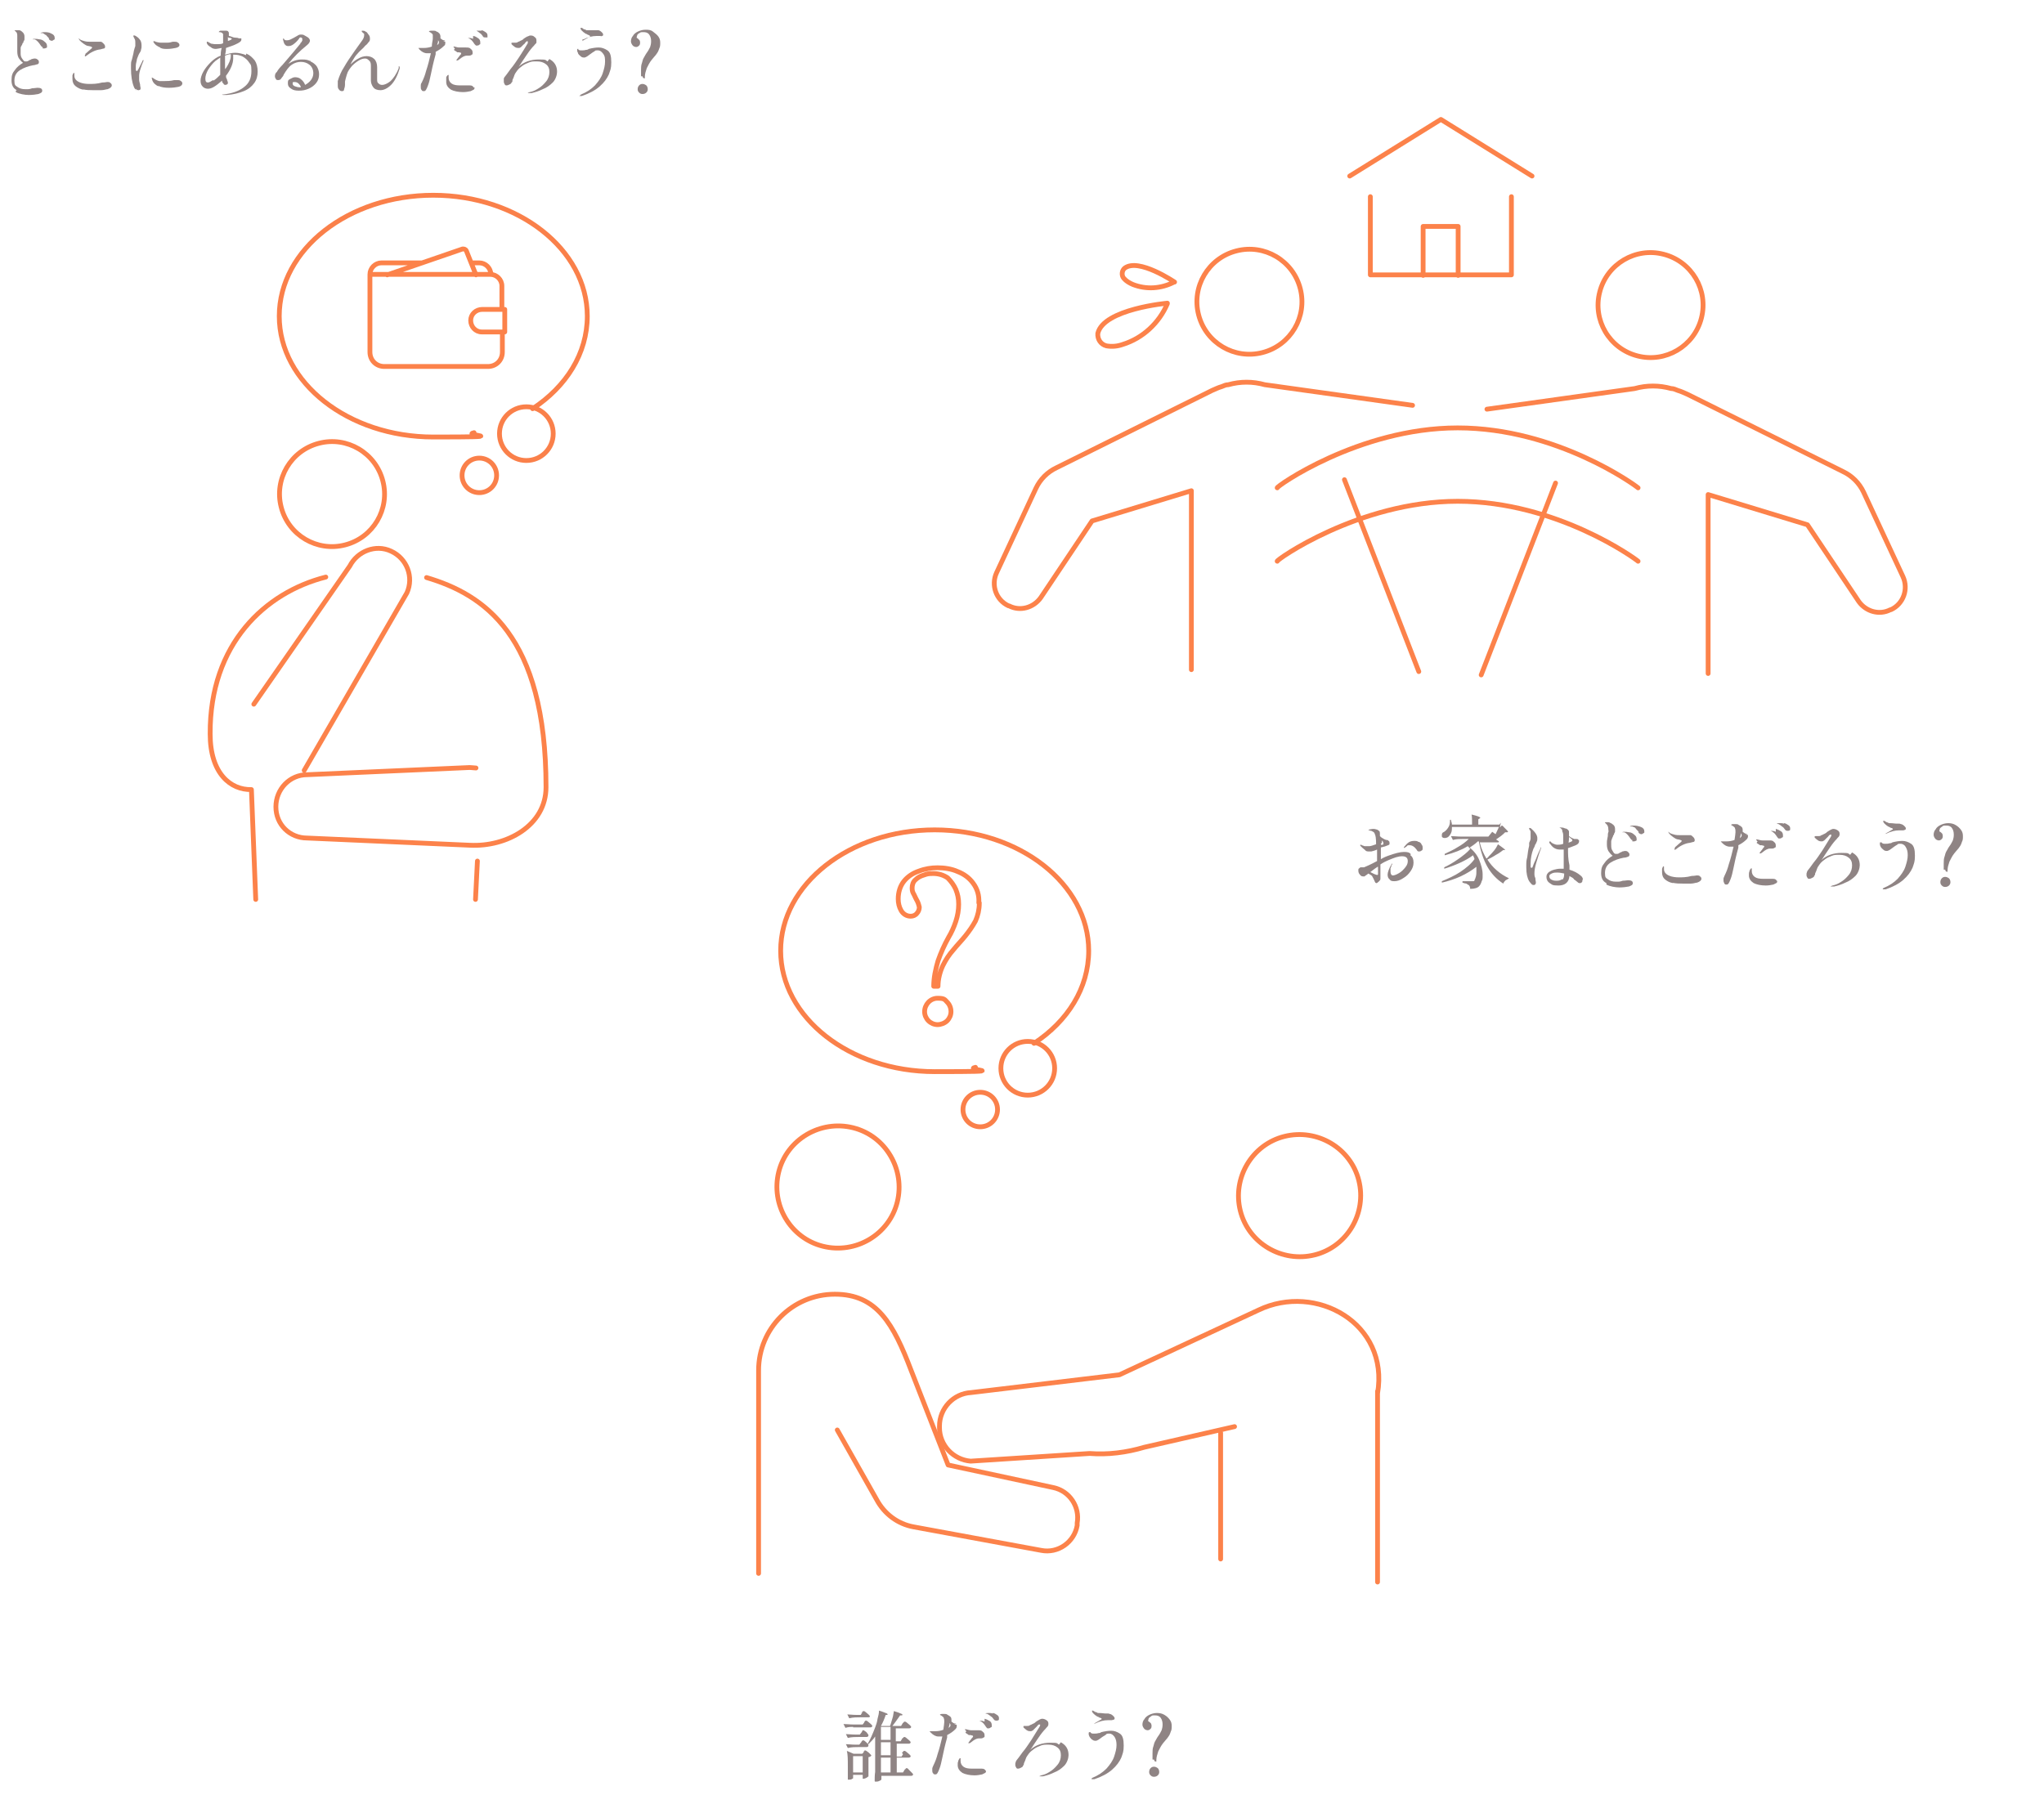 <?xml version="1.0" encoding="UTF-8"?>
<svg xmlns="http://www.w3.org/2000/svg" xmlns:xlink="http://www.w3.org/1999/xlink" version="1.1" viewBox="0 0 426 376">
  <defs>
    <style>
      .cls-1, .cls-2, .cls-3, .cls-4 {
        fill: none;
      }

      .cls-5 {
        opacity: .6;
      }

      .cls-5, .cls-6 {
        isolation: isolate;
      }

      .cls-2 {
        stroke-miterlimit: 10;
      }

      .cls-2, .cls-3 {
        stroke: #fa804a;
      }

      .cls-3, .cls-4 {
        stroke-linecap: round;
        stroke-linejoin: round;
      }

      .cls-7 {
        fill: #453232;
      }

      .cls-4 {
        stroke: #fc824a;
      }

      .cls-8 {
        clip-path: url(#clippath);
      }
    </style>
    <clipPath id="clippath">
      <rect class="cls-1" x="42.9" y="24" width="355.1" height="306.7"/>
    </clipPath>
  </defs>
  <!-- Generator: Adobe Illustrator 28.6.0, SVG Export Plug-In . SVG Version: 1.2.0 Build 709)  -->
  <g>
    <g id="_レイヤー_1">
      <g id="_グループ_4031">
        <g id="_グループ_3702">
          <g class="cls-8">
            <g id="_グループ_3702-2">
              <path id="_パス_2756" class="cls-4" d="M99.2,160.1c-.4,0-.9-.1-1.3-.1l-33.9,1.5c-3.6,0-6.5,3-6.5,6.7s2.9,6.5,6.5,6.5l33.9,1.5c7.7.4,15.9-4.1,15.9-12.1,0-31.8-13.1-40.2-24.9-43.7"/>
              <path id="_パス_2757" class="cls-4" d="M63.4,160.6l21.4-37c1.5-3.3,0-7.2-3.3-8.7-3.2-1.5-7,0-8.6,3.1l-20,28.8"/>
              <line id="_線_493" class="cls-4" x1="99.1" y1="187.5" x2="99.5" y2="179.5"/>
              <path id="_パス_2758" class="cls-4" d="M67.9,120.3c-12.6,3.2-24.2,13.9-24.1,32.7,0,8.3,4.3,11.7,8.6,11.6l.9,22.9"/>
              <path id="_パス_2759" class="cls-4" d="M71.9,113.6c5.9-1.5,9.4-7.5,7.9-13.3-1.5-5.9-7.5-9.4-13.3-7.9-5.9,1.5-9.4,7.5-7.9,13.3h0c1.5,5.9,7.5,9.4,13.3,7.9h0Z"/>
              <path id="_パス_2760" class="cls-4" d="M263.1,73.5c5.9-1.5,9.4-7.5,7.9-13.3-1.5-5.9-7.5-9.4-13.3-7.9-5.9,1.5-9.4,7.5-7.9,13.3h0c1.5,5.9,7.5,9.4,13.3,7.9h0Z"/>
              <path id="_パス_2761" class="cls-4" d="M294.4,84.5l-30.8-4.3c-2.5-.7-5.1-.7-7.6,0-.5,0-.9.2-1.4.4-.7.2-1.3.5-2,.8l-32.4,16.1c-1.9.9-3.4,2.4-4.3,4.3l-8.2,17.6c-1.2,2.6-.1,5.7,2.5,6.9h.1c2.3,1.2,5.1.4,6.6-1.7l10.7-16,20.7-6.3v37.3"/>
              <line id="_線_494" class="cls-4" x1="295.7" y1="140" x2="280.2" y2="100"/>
              <path id="_パス_2762" class="cls-4" d="M243.3,63.3c-1.7,4-5.1,7.2-9.3,8.5-1.1.4-2.3.5-3.4.3-1.2-.3-1.9-1.4-1.8-2.6,1.2-5.1,14.5-6.3,14.5-6.3h0Z"/>
              <path id="_パス_2763" class="cls-4" d="M244.7,58.8c-2.7,1.4-5.8,1.6-8.6.5-.7-.3-1.4-.7-1.9-1.3s-.4-1.6.2-2.1c2.9-2.2,10.4,2.9,10.4,2.9h0Z"/>
              <path id="_パス_2764" class="cls-4" d="M315,41v16.3h-29.4v-16.3"/>
              <path id="_パス_2765" class="cls-4" d="M319.3,36.7l-19-11.8-19,11.8"/>
              <path id="_パス_2766" class="cls-4" d="M296.6,57.4v-10.2h7.3v10.2"/>
              <path id="_パス_2767" class="cls-4" d="M341.3,74.2c-5.9-1.5-9.4-7.5-7.9-13.3,1.5-5.9,7.5-9.4,13.3-7.9,5.9,1.5,9.4,7.5,7.9,13.3h0c-1.5,5.9-7.5,9.4-13.3,7.9h0Z"/>
              <path id="_パス_2768" class="cls-4" d="M309.9,85.3l30.8-4.3c2.5-.7,5.1-.7,7.6,0,.5,0,.9.2,1.4.4.7.2,1.3.5,2,.8l32.4,16.1c1.9.9,3.4,2.4,4.3,4.3l8.2,17.6c1.2,2.6.1,5.7-2.5,6.9h-.1c-2.3,1.2-5.1.4-6.6-1.7l-10.7-16-20.7-6.3v37.3"/>
              <line id="_線_495" class="cls-4" x1="308.7" y1="140.7" x2="324.2" y2="100.7"/>
              <path id="_パス_2769" class="cls-4" d="M341.4,101.7c-.4-.4-16.9-12.5-37.6-12.5s-38.2,12.5-37.6,12.5"/>
              <path id="_パス_2770" class="cls-4" d="M341.4,117c-.4-.4-16.9-12.5-37.6-12.5s-38.2,12.5-37.6,12.5"/>
              <path id="_パス_2771" class="cls-3" d="M111,85.2c7-4.6,11.4-11.5,11.4-19.3,0-13.9-14.4-25.2-32.1-25.2s-32.1,11.3-32.1,25.2,14.4,25.2,32.1,25.2,5.7-.3,8.5-.9"/>
              <path id="_パス_2772" class="cls-2" d="M104.1,90.4c0,3.1,2.5,5.6,5.6,5.6s5.6-2.5,5.6-5.6-2.5-5.6-5.6-5.6-5.6,2.5-5.6,5.6Z"/>
              <path id="_パス_2773" class="cls-2" d="M96.3,99.1c0,2,1.6,3.6,3.6,3.6s3.6-1.6,3.6-3.6-1.6-3.6-3.6-3.6-3.6,1.6-3.6,3.6h0Z"/>
              <path id="_パス_2774" class="cls-4" d="M77.1,57.2c0-1.3,1.1-2.4,2.4-2.4h8.5M80.7,57.3l15.7-5.4c.3,0,.6,0,.8.4h0l2,5M104.7,69.4v4c0,1.7-1.3,3-3,3h-21.6c-1.7,0-3-1.3-3-3v-16.2h25.1c1.3,0,2.4,1.1,2.4,2.4h0v4.5M98.3,54.8h1.6c1.3,0,2.4,1.1,2.4,2.4M105.2,69.2v-4.7h-4.7c-1.3,0-2.4,1-2.4,2.3s1,2.4,2.3,2.4h0s4.7,0,4.7,0Z"/>
              <path id="_パス_2775" class="cls-4" d="M274,261.6c6.8-1.7,10.9-8.7,9.2-15.5-1.7-6.8-8.7-10.9-15.5-9.2s-10.9,8.7-9.2,15.5h0c1.7,6.8,8.7,10.9,15.5,9.2h0Z"/>
              <path id="_パス_2776" class="cls-4" d="M287.1,329.8v-39.8.5c2.5-14.7-12.9-23.1-24.8-17.4l-29,13.5-30.9,3.7c-3.7.2-6.6,3.3-6.6,7v.3c0,3.7,2.9,6.7,6.5,7l24.8-1.6c3.8.3,7.7-.2,11.4-1.3l18.8-4.3"/>
              <line id="_線_496" class="cls-4" x1="254.4" y1="298.7" x2="254.4" y2="325"/>
              <path id="_パス_2777" class="cls-4" d="M171.5,259.8c6.8,1.7,13.8-2.4,15.5-9.2h0c1.7-6.8-2.4-13.8-9.2-15.5s-13.8,2.4-15.5,9.2,2.4,13.8,9.2,15.5h0Z"/>
              <path id="_パス_2778" class="cls-4" d="M174.5,298.1l8.2,14.5c1.6,3,4.4,5.1,7.7,5.7l26.6,4.9c3.5.7,6.9-1.7,7.5-5.2h0v-.5c.6-3.4-1.6-6.7-5-7.4l-21.9-4.7-7.7-19.7c-3.7-9.7-7.1-15.9-15.9-15.9s-15.9,7.1-15.9,15.9v42.3"/>
              <path id="_パス_2779" class="cls-3" d="M215.5,217.5c7-4.6,11.4-11.5,11.4-19.3,0-13.9-14.4-25.2-32.1-25.2s-32.1,11.3-32.1,25.2,14.4,25.2,32.1,25.2,5.7-.3,8.5-.9"/>
              <path id="_パス_2780" class="cls-2" d="M208.6,222.7c0,3.1,2.5,5.6,5.6,5.6s5.6-2.5,5.6-5.6-2.5-5.6-5.6-5.6-5.6,2.5-5.6,5.6Z"/>
              <path id="_パス_2781" class="cls-2" d="M200.7,231.3c0,2,1.6,3.6,3.6,3.6s3.6-1.6,3.6-3.6-1.6-3.6-3.6-3.6-3.6,1.6-3.6,3.6h0Z"/>
              <path id="_パス_2782" class="cls-4" d="M204.1,188.3c0,1.3-.3,2.6-.8,3.7-.6,1.1-1.3,2.1-2.1,3.1s-1.7,1.9-2.5,2.9c-.9,1-1.6,2.1-2.2,3.3-.6,1.3-1,2.8-1,4.3h-.9c0-1.8.4-3.6.9-5.3.6-1.7,1.3-3.3,2.2-4.9.6-1,1.1-2.1,1.5-3.3s.6-2.4.6-3.6-.2-2.1-.6-3.1c-.4-.9-1-1.7-1.7-2.4-.9-.6-1.9-.9-3-.9s-1.3.1-1.9.3c-.7.2-1.3.5-1.8,1-.5.4-.7,1.1-.7,1.7s.1.9.4,1.4c.2.5.5,1,.7,1.4s.3.8.4,1.2c0,.5-.2,1-.5,1.3-.3.4-.8.6-1.3.6-.9,0-1.6-.5-2-1.2s-.6-1.5-.6-2.4c0-1.4.4-2.7,1.2-3.7s1.9-1.7,3.1-2.1c1.3-.5,2.6-.7,3.9-.7s2.9.2,4.2.8c1.3.5,2.4,1.3,3.2,2.4.9,1.2,1.3,2.6,1.2,4.1h.1ZM198.2,210.9c0,.7-.3,1.4-.8,1.9s-1.3.8-2,.8-1.4-.3-1.9-.8-.8-1.2-.8-1.9c0-1.5,1.2-2.8,2.7-2.8s1.5.3,2,.8.8,1.2.8,2h0Z"/>
            </g>
          </g>
        </g>
        <g id="_どこにあるんだろう_" class="cls-5">
          <g class="cls-6">
            <path class="cls-7" d="M3.5,18.8c-.8-.4-1.1-1.1-1.1-2.1s.2-1.5.7-2.1c.4-.6,1-1.1,1.7-1.5-.4-.3-.7-.7-.9-1-.2-.4-.3-.8-.3-1.4s0-.8,0-1.2c0-.3,0-.6,0-.6,0-.2,0-.5,0-.7v-.6c0-.5,0-.8-.4-1.1,0,0,0,0-.2-.2,0,0,0,0,0,0,0,0,0,0,.2,0h.4c.2,0,.3,0,.4,0,.3,0,.6.3.8.5.2.2.3.5.3.8v.5c0,.2,0,.3-.2.5,0,.2,0,.3-.2.4,0,0,0,.2-.2.5s-.2.4-.2.7v.8c0,.4,0,.8.3,1.2s.4.6.6.6h.4c.2,0,.4-.2.6-.3,0,0,.2,0,.4-.2.2,0,.4-.1.5-.1.3,0,.5,0,.7.2.2.1.3.3.3.5s0,.4-.3.5c-.2,0-.5.2-.9.2-1,.2-1.9.5-2.7,1s-1.2,1.2-1.2,2.2.2,1,.6,1.3.9.5,1.7.5.8,0,1.4-.2c.5,0,.9-.1,1.1-.1.7,0,1,.2,1,.6s-.3.5-.8.7c-.5.1-1.2.2-2,.2s-2-.2-2.7-.6v-.3ZM8.8,9.8c-.1,0-.2-.2-.3-.3-.2-.3-.4-.6-.6-.8-.2-.2-.4-.4-.7-.5h-.4c0,0,0,0,0,0,0,0,0-.1.4-.1s.6,0,1,.1c.4,0,.8.2,1.1.5.3.2.5.5.5.9s0,.3-.2.4-.3.1-.4.1h-.3v-.3ZM10.2,8c-.2-.3-.5-.5-.6-.7-.2,0-.4-.3-.7-.4h-.5c0,0,0,0,0,0,0,0,.3-.2.8-.2s1,0,1.5.3c.5.2.7.5.7.9s0,.3-.2.4-.2.2-.4.2-.4-.1-.6-.3v-.2Z"/>
            <path class="cls-7" d="M17.4,18.7c-.7-.1-1.2-.4-1.6-.7-.5-.4-.7-.9-.7-1.5v-.8c.1-.3.2-.5.3-.5s.1,0,.1.2v.4c0,.6.4,1.1,1.2,1.4.5.2,1.2.3,1.9.3s1.6,0,2.7-.3c.6,0,.9-.1,1-.1.3,0,.6,0,.7.2.2.1.3.3.3.5,0,.3-.3.6-.9.8-.3,0-.7.2-1.3.2h-1.7c-.6,0-1.5,0-2.2-.2h.2ZM17.8,11.4v-.2s.3-.2.7-.6c.5-.4.7-.6.7-.7s-.2-.2-.7-.3c-.4,0-.8-.3-1.1-.5-.3-.2-.6-.5-.8-.7-.1-.2-.2-.3-.2-.4s0,0,0,0h0c.1,0,.2.2.4.3s.5.2.9.3.8.1,1.1.1h2.2c.2,0,.4.2.6.4s.3.4.3.6,0,.3-.2.4c-.1,0-.4.1-.8.2-1,.1-2,.6-3,1.4-.1,0-.2.1-.2.1h0v-.4Z"/>
            <path class="cls-7" d="M28.4,18.8c-.2-.2-.4-.4-.5-.7-.4-1-.6-2.3-.6-3.8s0-1.3.2-1.9c.1-.5.3-1.1.4-1.8.1-.4.2-.7.3-1v-.7c0-.2,0-.5-.1-.7s-.2-.4-.3-.6h0v-.2c0,0,0,0,0,0h.3c.4.2.8.5,1,.8.3.3.4.8.4,1.3s0,.5-.1.8c0,.3-.2.6-.4.9-.1.2-.2.4-.3.7-.1.2-.2.5-.2.7-.1.4-.2.8-.2,1.2v.7c0,.2.1.3.2.3s0,0,.2-.1c0,0,0-.2.1-.2l.9-1.8c0-.1.1-.2.2-.2s0,0,0,0v.2c-.2.4-.4,1-.6,1.6s-.3,1.1-.3,1.5v.8c0,.3.1.6.2,1,0,.4.1.6.1.7,0,.2,0,.3-.1.4,0,0-.2.1-.3.1s-.4,0-.6-.3v.3ZM33,18c-.6-.3-1.1-.7-1.3-1.4,0-.2-.1-.3-.1-.4s0,0,0,0h.2c.4.3.9.6,1.4.7h1.1c.5,0,1.2,0,2-.2h.7c.3,0,.5,0,.7.2.2.1.3.3.3.5,0,.3-.3.6-.8.7s-1.2.2-2,.2-1.6-.1-2.2-.4h0ZM33.4,9.9c-.3-.1-.6-.3-.9-.5-.2-.2-.4-.4-.5-.6s0-.2,0-.2h.2s.2,0,.2.1c.4.1.8.2,1.2.2h1.2c.5,0,.9-.1,1.2-.2h.4c.2,0,.5,0,.7.2.2.1.3.3.3.5,0,.3-.3.5-.8.6s-1.1.2-1.7.2-1,0-1.4-.2h-.1Z"/>
            <path class="cls-7" d="M51.4,11.2c.7.3,1.2.8,1.7,1.4.4.6.6,1.4.6,2.3s-.2,1.7-.7,2.4c-.5.7-1.2,1.3-2.2,1.7-1,.4-2.1.7-3.5.8h-.8q-.2,0-.2-.1c0-.1,0,0,0,0h.2c1.8-.2,3.3-.7,4.3-1.5,1.1-.8,1.6-1.9,1.6-3.4s-.2-1.3-.5-1.8-.8-.9-1.3-1.2c-.6-.3-1.2-.4-1.8-.4h-.2c0,.3,0,.5,0,.8,0,1-.5,2.3-1.5,3.6,0,.2,0,.5.2.7,0,.3.2.5.2.7s0,.3-.2.4c0,0-.2.1-.3.1s-.3,0-.4-.2c0-.1-.2-.2-.3-.4v-.3c-.7.6-1.2,1-1.7,1.3s-.9.4-1.3.4-.9-.2-1.1-.5c-.3-.3-.4-.7-.4-1.2s.2-1.2.6-1.9c.4-.7.9-1.3,1.5-1.9s1.3-1.1,2.1-1.4c0-.4,0-.9.2-1.6-.6.1-1,.2-1.2.2-.4,0-.8-.1-1.1-.4-.4-.2-.7-.5-.8-.8,0-.1,0-.2,0-.2,0,0,0-.1,0-.1h.2c.2.1.5.3.7.4.2,0,.5.1.8.1h.7c.3,0,.7,0,1-.2v-1.8c0-.3-.4-.5-.7-.5h-.2c0,0,0-.2.3-.3.2,0,.4,0,.6,0s.5,0,.7,0c.3,0,.4.2.5.4v.7c.3,0,.6.2,1,.3s.8,0,1.1.2h.5s0,.1,0,.3c0,.3-.4.6-1.3,1-.4.2-1.1.4-1.9.7,0,.3,0,.8-.2,1.4.7-.2,1.4-.4,2.1-.4s1.6.2,2.3.5v-.3ZM44.5,16.8c.5-.3.9-.7,1.4-1.2v-1.3c0-.5,0-1.4,0-2.3-.3.2-.6.4-1,.7-.6.5-1.1,1.2-1.5,1.8-.4.7-.6,1.3-.6,1.9s.2.8.5.8.6-.2,1.1-.5h0ZM48,11.3c-.4,0-.8.2-1.1.3v2.9s0-.2.2-.3c.6-.9,1-1.8,1-2.5s0-.2,0-.4h-.1ZM47.3,8.6c.4-.1.6-.2.8-.3,0,0,.2-.1.2-.2s0-.1-.3-.2c-.2,0-.4,0-.5-.2,0,.2,0,.4,0,.6v.4h-.1Z"/>
            <path class="cls-7" d="M64.7,12.8c.5.2,1,.6,1.3,1,.3.5.5,1,.5,1.7s-.2,1.3-.6,1.8-.9.9-1.6,1.2c-.7.3-1.3.4-2,.4s-1.2-.1-1.6-.4c-.5-.3-.7-.6-.7-1.1s0-.7.4-.9.7-.4,1.1-.4.9.1,1.2.4c.4.3.7.7.9,1.2.5-.3.9-.6,1.2-1,.3-.4.5-.9.5-1.4,0-.8-.3-1.4-.8-1.8-.5-.4-1.1-.6-1.8-.6s-1.3.2-1.9.6c-.6.4-1.1,1.1-1.7,2.1,0,0,0,.2-.3.5-.2.3-.3.4-.4.5,0,0-.3.1-.4.1s-.4,0-.5-.2c0-.1-.2-.3-.2-.5,0-.3,0-.7.4-1,.2-.4.6-.9,1.2-1.5,1.7-2,3-3.5,3.7-4.4,0,0,0-.2.2-.3s0-.2.2-.3v-.2c0-.1,0-.2,0-.3,0,0-.2-.2-.3-.2s-.3,0-.4.3c-.3.4-.7.8-1.1,1.1-.4.3-.7.4-1.1.4s-.5-.1-.7-.3-.3-.6-.4-1v-.3h0c0,0,0,0,.2.1,0,.2.3.3.5.3s.5,0,.9-.2.8-.4,1.3-.7c.3-.2.5-.3.8-.3s.5,0,.8.2.6.3.8.5.3.4.3.6-.2.6-.6.9c-1.5,1.2-2.8,2.5-3.9,3.9.9-.6,1.8-.9,2.8-.9s1.2.1,1.7.3h.2ZM62.7,18.2c0-.3-.3-.6-.5-.8s-.5-.3-.8-.3-.3,0-.4.1c0,0,0,.2,0,.3,0,.2.2.4.5.5s.6.2,1,.2h.4-.1Z"/>
            <path class="cls-7" d="M83.3,13.9v.4c-.5,1.6-1.1,2.7-1.8,3.4-.7.7-1.5,1.1-2.2,1.1s-1.2-.2-1.5-.6-.5-.9-.5-1.4,0-.9,0-1.7v-1.2c0-.5,0-.9-.3-1.2s-.5-.5-.9-.5-.8.1-1.3.4c-.5.3-.9.6-1.4,1.1-.5.6-.9,1.1-1.1,1.8-.2.6-.3,1.1-.4,1.5v.7c0,.5-.2.8-.2,1s-.2.3-.4.3c-.3,0-.5-.1-.7-.4-.2-.2-.2-.5-.2-.9s0-.5,0-.8c.3-1,.7-2,1.3-2.9.5-.9,1.3-2.1,2.3-3.5.7-1,1.2-1.7,1.5-2.1s.4-.8.4-1.1,0-.3-.2-.4c0,0-.2-.2-.3-.3h0q0,0,0-.2h.2c.2,0,.4,0,.6.2.2,0,.4.3.6.6.2.2.3.5.3.8s0,.5-.2.7-.3.4-.4.5-.4.3-.7.7c-.5.5-1,.9-1.3,1.3-.4.4-.7.9-1,1.4s-.4.7-.4.8c.5-.5,1-.9,1.6-1.2.5-.3,1.1-.5,1.7-.5s1.2.2,1.6.6.6,1,.6,1.7v1.3c0,.4,0,.8,0,1.2s0,.7.3.9c.2.2.4.3.8.3s1.1-.3,1.7-.8c.6-.6,1.2-1.4,1.7-2.7v-.2s0-.1,0-.2h0Z"/>
            <path class="cls-7" d="M92.3,8.6h.3s0,0,.2.1v.3c0,.2,0,.4-.3.6-.5.5-1.1.9-1.7,1.2v.5c-.5,1.8-.8,3.2-1,4.2-.2,1-.4,1.8-.6,2.3-.3.8-.5,1.2-.8,1.2s-.4,0-.5-.2c-.2-.2-.2-.4-.2-.6v-.4c0-.2,0-.3.2-.6.4-.8.7-1.6.9-2.4.4-1.2.7-2.4,1-3.7h-.8c-.6,0-1.1-.3-1.6-.8,0-.1-.2-.2-.2-.3s0,0,0,0h1.1c.6,0,1.2-.1,1.7-.3,0-.7.2-1.3.2-1.6s0-.6,0-.8c0-.2-.2-.3-.3-.4s-.3-.2-.5-.3h0c0,0,0-.2.4-.2h.6c.2,0,.4,0,.6.2.2,0,.4.2.6.4,0,0,.2.3.2.6v.4c.3.2.5.4.7.4h.3l-.4.2ZM91.5,8.9c0-.1,0-.3-.2-.5v.3l-.2.7c.3-.2.4-.4.4-.6h0ZM98.9,18.2c0,.2,0,.4-.2.5s-.4.2-.6.3c-.5.1-1,.2-1.6.2-1,0-1.9-.2-2.5-.5-.6-.4-1-.9-1-1.6s0-.5,0-.8c0-.2,0-.3.2-.5,0-.1.2-.2.3-.2s0,0,0,0h0v.6c0,.5.2.9.6,1.2s1,.4,1.7.4h2.1c.5,0,.8.2.8.6v-.2ZM94.8,10.1c-.2-.2-.3-.3-.3-.4s0,0,0,0h.2c.4.1.7.2,1,.2h1.4c.4,0,.8,0,1,.3.3.2.4.4.4.8s0,.3-.2.4c0,.1-.3.2-.6.2s0,0-.2,0h-.2c-.5,0-1,.3-1.6.8l-.3.2h-.3c-.1,0,0,0,0,0h0c0-.1.2-.3.4-.6,0,0,.2-.2.3-.4.2-.2.3-.3.3-.4s0-.1,0-.2c0,0-.2,0-.4-.1h-.4c-.2-.2-.5-.3-.7-.5l.2-.3ZM98.6,7.5c.4,0,.8.3,1.1.5s.4.5.4.9,0,.3-.2.4c0,.1-.3.2-.4.2h-.3c0,0-.2-.2-.3-.3-.2-.3-.4-.6-.6-.8s-.5-.4-.8-.5h-.4.4c.3,0,.7,0,1.1.2v-.6ZM100.3,6.3c.3,0,.6.2.9.4s.4.4.4.7,0,.3,0,.4c0,0-.2,0-.4,0-.3,0-.5,0-.6-.3-.2-.3-.4-.5-.6-.6-.2-.2-.4-.3-.7-.5,0,0-.2,0-.3,0h-.2s.2,0,.7,0,.6,0,.9,0h0Z"/>
            <path class="cls-7" d="M114.5,12.3c.5.3.9.6,1.2,1.1.3.5.4,1,.4,1.6s-.3,1.6-.9,2.2-1.3,1.1-2.1,1.4c-.8.4-1.5.6-2.3.8h-.8s0-.1.4-.2c.5-.1,1.1-.3,1.7-.7.7-.4,1.2-.9,1.7-1.5s.7-1.3.7-2-.2-1.2-.7-1.6c-.5-.4-1.1-.6-1.9-.6s-1.1,0-1.6.2-1,.4-1.4.7-.8.6-1.1,1c-.3.4-.5.7-.6,1s-.2.6-.4,1c0,.3,0,.4-.2.5,0,.2-.2.3-.4.4s-.4.2-.6.2-.3,0-.4-.2-.2-.3-.2-.6,0-.4,0-.6c0-.2.3-.5.6-.9.3-.4.6-.8.8-1.1.6-.7,1.2-1.6,1.8-2.5s1.2-1.9,1.8-2.9c0-.1,0-.3,0-.3h0q0-.1,0-.1h-.2c-.2.1-.3.3-.4.4,0,.1-.2.2-.3.3-.2.2-.4.4-.5.5s-.3.2-.5.2-.5,0-.8-.2-.5-.4-.7-.6v-.2h0c0-.1,0-.1.2-.1h.6c.2,0,.4,0,.6-.2.2,0,.4-.2.7-.3.3-.2.4-.2.4-.3.3-.2.6-.4.8-.5.2,0,.4-.2.6-.2.3,0,.6,0,.9.3.3.2.4.4.4.7s0,.3,0,.5c0,.1-.3.3-.5.6-.4.4-.9,1-1.5,1.9s-1.1,1.6-1.4,2.1l-.3.4c1.1-1,2.5-1.5,4.2-1.5s1.3.1,1.8.4l.4-.5Z"/>
            <path class="cls-7" d="M120.9,19.9h0q0-.1.2-.2c1.2-.5,2.1-1.1,2.9-1.9.7-.8,1.3-1.6,1.6-2.5.3-.9.5-1.7.5-2.4s0-1.2-.4-1.7c-.3-.4-.6-.7-1.1-.7s-.5,0-.7.2c-.2.1-.5.3-.9.6-.3.2-.5.4-.7.5s-.4.2-.5.2-.5,0-.7-.2-.4-.3-.6-.6c0-.2-.2-.4-.2-.6v-.3s0-.1,0-.1h.2c.2,0,0,0,0,.1.2.2.4.2.7.2s.6,0,.9-.1c.3,0,.5-.1.6-.2.8-.2,1.5-.3,2.1-.3s1.2.2,1.8.6c.6.4.8,1.2.8,2.5s-.2,1.6-.5,2.5c-.4.9-1,1.7-1.9,2.5-.9.8-2.2,1.5-3.7,2h-.6ZM121.4,8.6s0-.1.2-.2l.7-.4.5-.3c0,0,.2,0,.2-.2,0,0,0,0-.3-.2,0,0-.2,0-.4-.2-.2,0-.4-.2-.7-.4-.2-.2-.5-.4-.6-.7v-.2c0,0,0,0,0,0h.2c.2,0,.3.2.5.3,0,0,.3,0,.5.2.3,0,.8,0,1.5,0h.5c.2,0,.3,0,.5,0,.2,0,.5.2.7.4.2.2.3.3.3.5s0,.2-.2.3-.3,0-.4,0h-.8c-.8,0-1.7.2-2.7.7h-.2Z"/>
            <path class="cls-7" d="M133.6,15.9v-1.3c0-.5,0-1,.2-1.5.1-.4.2-.8.4-1.1s.3-.6.6-1,.5-.8.7-1.2c.1-.3.2-.7.2-1.2s-.1-1-.4-1.4c-.3-.4-.7-.5-1.2-.5s-.6,0-.8.2c-.2,0-.4.3-.5.4,0,.2-.1.3-.1.4v.2s.1,0,.3.2c.1.1.2.2.3.3,0,.1.1.2.1.4,0,.3,0,.5-.2.7s-.4.3-.6.3-.6-.1-.8-.4-.3-.5-.3-.8.1-.8.4-1.1c.2-.4.6-.7,1-.9.4-.2,1-.4,1.6-.4s1.1,0,1.6.4.8.6,1.1,1,.4.8.4,1.3,0,.8-.2,1.2c-.1.3-.2.6-.4.9-.2.3-.4.6-.7.9l-.5.6c-.4.5-.7,1.1-1,1.7-.2.6-.4,1.2-.4,1.8s0,.3-.2.3-.2-.1-.3-.4h-.3ZM133.2,19.3c-.2-.2-.3-.4-.3-.7s.1-.6.3-.8.4-.3.7-.3.5.1.8.3c.2.2.3.5.3.8s-.1.5-.3.7-.5.3-.8.3-.5-.1-.7-.3Z"/>
          </g>
        </g>
        <g id="_お家はどこだろう_" class="cls-5">
          <g class="cls-6">
            <path class="cls-7" d="M294.1,178.4c.3.3.5.7.5,1.4s-.2,1.2-.6,1.8-.9,1.1-1.6,1.5c-.6.4-1.2.6-1.8.6s-.8-.1-1-.4c-.3-.2-.4-.6-.4-1s.3-1.3.8-2.1c0-.1.2-.2.2-.2h0s0,.2-.2.4c0,.2-.1.4-.2.6v.7c0,.5.2.8.5.8s.8-.2,1.3-.5.9-.7,1.3-1.2.5-.9.5-1.3c0-.7-.4-1-1.2-1s-1.6.3-2.8.8c-.5.2-1.1.5-1.7.9v2.8c0,.3,0,.5-.2.6,0,.1-.2.2-.3.3s-.2.2-.3.2c-.2,0-.3-.1-.4-.4-.2-.4-.3-.7-.5-1,0-.1-.2-.2-.3-.3-.1,0-.3-.2-.5-.3l-.4.3c-.2.1-.3.2-.4.3h-.3c-.3,0-.5-.1-.7-.4-.2-.2-.3-.5-.3-.8s0-.4.2-.5c.1-.1.2-.2.3-.2h.7c.5-.2,1.4-.6,2.7-1.3v-2.4c-.4.2-.8.3-1.2.4h-.4c-.4,0-.7,0-.9-.3-.4-.3-.7-.6-1-.9v-.2h-.1.2c.1,0,.2,0,.2.1.1,0,.3.1.6.2h1c.3,0,.8-.2,1.4-.4,0-1.2-.1-1.9-.3-2.2,0-.2-.2-.3-.3-.4-.1,0-.3-.2-.4-.2s-.2,0-.3-.1h-.3s.1-.2.3-.2.4-.1.6-.1.5,0,.7.1c.3,0,.4.2.6.3s.2.4.2.6v.5h0c.2.2.3.3.5.4.3.2.5.3.8.4.2,0,.4,0,.5.2.1,0,.2.2.2.3v.4s-.2.2-.3.2l-.8.3c-.1,0-.2,0-.4.1-.1,0-.2,0-.3.1v2.4c.7-.4,1.2-.6,1.5-.7,1.4-.5,2.5-.8,3.3-.8s1.1.1,1.4.4v.4ZM287.1,180.7c-.3.2-.9.6-1.5,1.1l.8.4c.3.1.5.2.6.2s.2,0,.2-.2v-1.5h-.1ZM287.8,175.7v.4h.4c.2-.2.1-.2.1-.3v-.2s-.1-.2-.3-.4v.7l-.2-.2ZM295.7,175.5c.3.1.5.3.6.6.2.2.2.4.2.7s0,.4-.2.5c-.1.1-.3.2-.5.2s-.4,0-.5-.3c-.5-.7-1-1-1.5-1s-.4,0-.7.3c0,0-.2.1-.3.2-.1,0-.2.1-.2.1h0v-.2c.4-.5.7-.8,1-1s.7-.3,1.1-.3.7,0,.9.2h.1Z"/>
            <path class="cls-7" d="M312.6,172.5s.1-.1.2-.2c0-.1.2-.2.2-.2,0,0,.2,0,.4.3.2.2.4.4.6.6.2.2.3.3.3.4,0,0-.1.1-.2.1h-.4c-.2.2-.5.5-.9.8s-.7.5-1,.7l.3.2.3.2s0,.1-.1.2h-3.9c.3,1.3.8,2.4,1.4,3.4.3-.3.5-.4.4-.4.4-.4.8-.8,1.2-1.3s.6-.9.8-1.3c1,.7,1.5,1.1,1.5,1.2s0,0-.1,0h-.3c-.4.3-.9.7-1.5,1-.6.4-1.2.7-1.8,1,1.1,1.7,2.6,3,4.5,3.9h0c-.3.2-.5.3-.7.4-.2.2-.4.4-.5.7-1.4-.9-2.5-2.1-3.3-3.5s-1.4-3.2-1.8-5.3h-.2c-.5.5-1.1.9-1.7,1.3.9.7,1.6,1.6,2,2.6s.7,2,.7,3,0,1-.2,1.4c-.1.4-.3.8-.5,1-.3.4-1,.6-1.9.6,0-.4-.1-.6-.3-.8-.1,0-.3-.2-.5-.3-.2,0-.5-.1-.8-.2v-.3h2.1c.3,0,.4,0,.4-.2.1-.2.2-.4.3-.8s.1-.7.1-1.2v-.8c-.9.7-2,1.4-3.3,2s-2.6,1-3.9,1.3v-.3c1.2-.5,2.6-1.1,3.8-1.9s2.3-1.7,3-2.7c0-.2-.2-.5-.3-.8-.8.6-1.7,1.1-2.8,1.6s-2.2.9-3.2,1.2v-.3c.9-.4,1.9-1,2.9-1.7s1.9-1.4,2.5-2.1c-.1-.2-.3-.4-.5-.6-1.3.8-2.9,1.4-4.8,1.9v-.3c.8-.4,1.8-.8,2.7-1.4.9-.5,1.7-1.1,2.3-1.7h-1.2c-.7,0-1.4,0-2.1.2l-.4-.8c.6,0,1.3.1,2.1.1h5.7l.8-1,.7.5c.3-.6.5-1.1.7-1.5h-9.8c0,.5,0,.9-.2,1.3-.2.4-.4.6-.6.8-.2.1-.4.2-.7.2s-.5-.1-.6-.3v-.3c0-.1,0-.3.1-.4,0-.1.2-.2.4-.3.3-.2.6-.5.9-1s.3-1,.3-1.5h.2c0,.3.2.6.2,1h4.2c0-.9,0-1.6-.1-2.1,1.2.3,1.8.5,1.8.7s0,0-.1.1l-.3.2v1.1h4.4l.3-.4-.2,1Z"/>
            <path class="cls-7" d="M321.2,176.6v.2c-.4,1-.7,2-1,3s-.4,1.7-.4,2.2,0,.6.2,1.1c0,.4.1.7.1.8,0,.2,0,.3-.1.4,0,.1-.2.2-.3.2s-.4,0-.5-.2c-.1-.1-.3-.3-.5-.6-.4-.7-.6-1.6-.6-2.9s0-1.3.2-2.1c.1-.8.2-1.6.4-2.4v-.6c.2-.4.3-.7.3-.9v-1.4c0-.2-.2-.4-.3-.6v-.2h.1s.2,0,.3.1c.8.7,1.3,1.4,1.3,2s0,.4-.1.7-.2.5-.4.8c0,0,0,.2-.1.3,0,.1-.1.2-.2.4-.4,1-.6,2.1-.6,3.1s0,.4,0,.6,0,.3.2.3.2-.1.3-.4c.1-.3.3-.8.6-1.4.4-1.1.8-1.9,1-2.3,0-.1,0-.2.2-.2s0,0,0,0h-.1ZM329.8,183.5c0,.1,0,.3-.1.4s-.2.2-.4.2-.3,0-.5-.2-.3-.2-.5-.4c-.2-.1-.3-.2-.3-.3-.2-.2-.4-.3-.6-.4,0,0-.2-.1-.3-.2-.1,1.3-.9,2-2.3,2s-1.3-.2-1.8-.5-.7-.8-.7-1.3.2-.7.5-1c.3-.2.7-.4,1.1-.5s.8-.2,1.2-.2h.8v-4h-.9c-.5,0-.9-.2-1.2-.4s-.6-.6-.9-1v-.2h0q0-.1.2-.1s.1,0,.1.1c.1.1.3.3.6.4.2.1.5.2.8.2s.7,0,1.2-.2v-1.6c0-.3,0-.6-.2-1,0-.2,0-.4-.2-.5,0-.1-.2-.2-.4-.3h.3c.2,0,.5,0,.9.2.2,0,.4.1.6.3s.2.3.2.5v.8c.4.3.8.5,1.1.6h.4c.2,0,.3,0,.4.1s.1.1.2.2v.2c0,.3-.2.6-.7.8,0,0-.2.1-.5.2-.3.1-.7.3-1.1.4v.2c0,1,0,2.1.3,3.4v.9c1,.3,1.7.7,2.3,1.2.4.3.5.6.5.9h-.1ZM325.6,183.4c.3-.2.4-.7.4-1.3-.5-.1-.9-.2-1.4-.2s-.8,0-1.2.2-.5.3-.5.6.2.6.5.7c.4.2.7.2,1.1.2s.8-.1,1-.3h.1ZM326.8,175.7c.6-.2.9-.3.9-.5s-.1-.2-.3-.4c-.2-.2-.4-.3-.4-.3,0,.3,0,.7-.1,1.2h-.1Z"/>
            <path class="cls-7" d="M334.8,184.1c-.8-.4-1.1-1.1-1.1-2.1s.2-1.5.7-2.1c.4-.6,1-1.1,1.7-1.5-.4-.3-.7-.7-.9-1-.2-.4-.3-.8-.3-1.4s0-.8.1-1.2.1-.6.1-.6c0-.2,0-.5.1-.7s0-.4,0-.6c0-.5-.1-.8-.4-1.1,0,0-.1-.1-.2-.2,0,0-.1,0-.1-.1,0,0,0-.1.2-.1h.4c.2,0,.3,0,.4.1.3.1.6.3.8.5.2.2.3.5.3.8v.5c0,.2-.1.3-.2.5,0,.2-.1.3-.2.4,0,0,0,.2-.2.5,0,.2-.2.4-.2.7v.8c0,.4,0,.8.3,1.2.2.4.4.6.6.6h.4c.2,0,.4-.2.6-.3s.2,0,.4-.2c.2,0,.4-.1.5-.1.3,0,.5,0,.7.2s.3.3.3.5,0,.4-.3.5-.5.2-.9.2c-1,.2-1.9.5-2.7,1-.8.5-1.2,1.2-1.2,2.2s.2,1,.6,1.3.9.5,1.7.5.8,0,1.4-.2c.5,0,.9-.1,1.1-.1.7,0,1,.2,1,.6s-.3.5-.8.7c-.5.1-1.2.2-2,.2s-2-.2-2.7-.6v-.3ZM340.1,175.1c-.1,0-.2-.2-.3-.3-.2-.3-.4-.6-.6-.8s-.4-.4-.7-.5h-.4s.1-.1.4-.1.6,0,1,.1c.4,0,.8.2,1.1.5.3.2.5.5.5.9s0,.3-.2.4-.3.1-.4.1h-.3v-.3ZM341.5,173.4c-.2-.3-.5-.5-.6-.7s-.4-.3-.7-.4h-.5c-.1,0,0,0,0,0,0-.1.3-.2.8-.2s1,.1,1.5.3.7.5.7.9,0,.3-.2.4-.2.2-.4.2-.4-.1-.6-.3v-.2Z"/>
            <path class="cls-7" d="M348.7,184.1c-.7-.1-1.2-.4-1.6-.7-.5-.4-.7-.9-.7-1.5v-.8c.1-.3.2-.5.3-.5s.1,0,.1.2v.4c0,.6.4,1.1,1.2,1.4.5.2,1.2.3,1.9.3s1.6,0,2.7-.3c.6,0,.9-.1,1-.1.3,0,.6,0,.7.2.2.1.3.3.3.5,0,.3-.3.6-.9.8-.3,0-.7.2-1.3.2h-1.7c-.6,0-1.5,0-2.2-.2h.2ZM349.1,176.8v-.2s.3-.2.7-.6c.5-.4.7-.6.7-.7s-.2-.2-.7-.3c-.4,0-.8-.3-1.1-.5-.3-.2-.6-.5-.8-.7-.1-.2-.2-.3-.2-.4s0,0,0,0h0c.1,0,.2.2.4.3.2.1.5.2.9.3s.8.1,1.1.1h2.2c.2,0,.4.2.6.4s.3.4.3.6,0,.3-.2.4c-.1,0-.4.1-.8.2-1,.1-2,.6-3,1.4-.1,0-.2.1-.2.1h0v-.4Z"/>
            <path class="cls-7" d="M363.8,174h.3s.1,0,.2.1v.3c0,.2-.1.4-.3.6-.5.5-1.1.9-1.7,1.2v.5c-.5,1.8-.8,3.2-1,4.2s-.4,1.8-.6,2.3c-.3.8-.5,1.2-.8,1.2s-.4,0-.5-.2-.2-.4-.2-.6v-.4c0-.2.1-.3.2-.6.4-.8.7-1.6.9-2.4.4-1.2.7-2.4,1-3.7h-.8c-.6,0-1.1-.3-1.6-.8s-.2-.2-.2-.3,0,0,0,0h1.1c.6,0,1.2-.1,1.7-.3.1-.7.2-1.3.2-1.6s0-.6-.1-.8c0-.2-.2-.3-.3-.4s-.3-.2-.5-.3h0c0-.1.1-.2.4-.2h.6c.2,0,.4,0,.6.2.2.1.4.2.6.4.1.1.2.3.2.6v.4c.3.2.5.4.7.4h.3l-.4.2ZM363,174.2c0-.1,0-.3-.2-.5v.3l-.2.7c.3-.2.4-.4.4-.6h0ZM370.4,183.6c0,.2,0,.4-.2.5l-.6.3c-.5.1-1,.2-1.6.2-1,0-1.9-.2-2.5-.5-.6-.4-1-.9-1-1.6s0-.5.1-.8c0-.2.1-.3.2-.5,0-.1.2-.2.3-.2s0,0,0,0h0v.6c0,.5.2.9.6,1.2s1,.4,1.7.4h2.1c.5,0,.8.2.8.6v-.2ZM366.3,175.4c-.2-.2-.3-.3-.3-.4s0,0,.1,0h.2c.4.1.7.2,1,.2h1.4c.4,0,.8,0,1,.3.3.2.4.4.4.8s0,.3-.2.4c-.1.1-.3.2-.6.2s0,0-.2,0h-.2c-.5,0-1,.3-1.6.8l-.3.2h-.3c0,0,0,0,0,0h0c0-.1.2-.3.4-.6,0,0,.2-.2.3-.4s.3-.3.3-.4,0-.1-.1-.2c0,0-.2,0-.4-.1h-.4c-.2-.2-.5-.3-.7-.5l.2-.3ZM370.1,172.8c.4.1.8.3,1.1.5s.4.5.4.9,0,.3-.2.4c-.1.1-.3.2-.4.2h-.3c-.1,0-.2-.2-.3-.3-.2-.3-.4-.6-.6-.8s-.5-.4-.8-.5h-.4c-.1,0,0,0,0,0h.4c.3,0,.7,0,1.1.2v-.6ZM371.8,171.6c.3,0,.6.2.9.4s.4.4.4.7,0,.3-.1.4c0,0-.2.1-.4.1-.3,0-.5-.1-.6-.3-.2-.3-.4-.5-.6-.6-.2-.2-.4-.3-.7-.5,0,0-.2,0-.3-.1h-.2s.2-.1.7-.1.6,0,.9.1h0Z"/>
            <path class="cls-7" d="M386,177.7c.5.3.9.6,1.2,1.1.3.5.4,1,.4,1.6s-.3,1.6-.9,2.2c-.6.6-1.3,1.1-2.1,1.4-.8.4-1.5.6-2.3.8h-.8s.1-.1.4-.2c.5-.1,1.1-.3,1.7-.7.7-.4,1.2-.9,1.7-1.5s.7-1.3.7-2-.2-1.2-.7-1.6c-.5-.4-1.1-.6-1.9-.6s-1.1,0-1.6.2-1,.4-1.4.7-.8.6-1.1,1c-.3.4-.5.7-.6,1s-.2.6-.4,1c0,.3-.1.4-.2.5,0,.2-.2.3-.4.4s-.4.2-.6.2-.3,0-.4-.2-.2-.3-.2-.6,0-.4.1-.6c0-.2.3-.5.6-.9.3-.4.6-.8.8-1.1.6-.7,1.2-1.6,1.8-2.5.6-1,1.2-1.9,1.8-2.9,0-.1.1-.3.1-.3h0q0-.1-.1-.1h-.2c-.2.1-.3.3-.4.4-.1.1-.2.2-.3.3-.2.2-.4.4-.5.5-.2.1-.3.2-.5.2s-.5,0-.8-.2-.5-.4-.7-.6v-.2h0c0-.1.1-.1.2-.1h.6c.2,0,.4,0,.6-.2.2,0,.4-.2.7-.3.3-.2.4-.2.4-.3.3-.2.6-.4.8-.5.2-.1.4-.2.6-.2.3,0,.6.1.9.3s.4.4.4.7,0,.3-.1.5c0,.1-.3.3-.5.6-.4.4-.9,1-1.5,1.9s-1.1,1.6-1.4,2.1l-.3.4c1.1-1,2.5-1.5,4.2-1.5s1.3.1,1.8.4l.4-.5Z"/>
            <path class="cls-7" d="M392.4,185.3h0q0-.1.2-.2c1.2-.5,2.1-1.1,2.9-1.9.7-.8,1.3-1.6,1.6-2.5.3-.9.5-1.7.5-2.4s-.1-1.2-.4-1.7c-.2-.4-.6-.7-1.1-.7s-.5,0-.7.2c-.2.1-.5.3-.9.6-.3.2-.5.4-.7.5s-.4.2-.5.2-.5,0-.7-.2-.4-.3-.6-.6c-.1-.2-.2-.4-.2-.6v-.3s0-.1.1-.1h.2s.1,0,.1.1c.2.2.4.2.7.2s.6,0,.9-.1c.3,0,.5-.1.6-.2.8-.2,1.5-.3,2.1-.3s1.2.2,1.8.6c.6.4.8,1.2.8,2.5s-.2,1.6-.5,2.5c-.4.9-1,1.7-1.9,2.5s-2.2,1.5-3.7,2h-.6ZM392.9,173.9s0-.1.2-.2l.7-.4.5-.3c.1,0,.2-.1.2-.2,0,0,0-.1-.3-.2,0,0-.2,0-.4-.2-.2,0-.4-.2-.7-.4-.2-.2-.5-.4-.6-.7v-.2c0,0,0,0,0,0h.2c.2.1.3.2.5.3.1,0,.3.1.5.2.3,0,.8,0,1.5.1h.5c.2,0,.3,0,.5.1.2,0,.5.2.7.4s.3.3.3.5,0,.2-.2.3-.3.1-.4.1h-.8c-.8,0-1.7.2-2.7.7h-.2Z"/>
            <path class="cls-7" d="M405.1,181.3v-1.3c0-.5,0-1,.2-1.5.1-.4.2-.8.4-1.1.2-.3.3-.6.6-1,.3-.4.5-.8.7-1.2.1-.3.2-.7.2-1.2s-.1-1-.4-1.4-.7-.5-1.2-.5-.6,0-.8.2c-.2.1-.4.3-.5.4,0,.2-.1.3-.1.4v.2s.1.1.3.2c.1.1.2.2.3.3,0,.1.1.2.1.4,0,.3,0,.5-.2.7s-.4.3-.6.3-.6-.1-.8-.4-.3-.5-.3-.8.1-.8.4-1.1c.2-.4.6-.7,1-.9s1-.4,1.6-.4,1.1.1,1.6.4c.5.3.8.6,1.1,1,.3.4.4.8.4,1.3s0,.8-.2,1.2c-.1.3-.2.6-.4.9-.2.3-.4.6-.7.9l-.5.6c-.4.5-.7,1.1-1,1.7-.2.6-.4,1.2-.4,1.8s0,.3-.2.3-.2-.1-.3-.4h-.3ZM404.7,184.6c-.2-.2-.3-.4-.3-.7s.1-.6.3-.8.4-.3.7-.3.5.1.8.3c.2.2.3.5.3.8s-.1.5-.3.7c-.2.2-.5.3-.8.3s-.5-.1-.7-.3Z"/>
          </g>
        </g>
        <g id="_誰だろう_" class="cls-5">
          <g class="cls-6">
            <path class="cls-7" d="M177.8,360c-.5,0-1,0-1.6.2l-.4-.8c.6,0,1.3.1,2.1.1h1.9l.3-.4s0-.1.1-.2c0,0,0-.1.2-.2s.1,0,.1,0c0,0,.2,0,.4.2s.4.3.6.5c.2.2.3.3.3.4,0,.2-.2.3-.4.3h-3.6ZM179.6,361.1s0-.1.1-.2c0,0,0-.1.1-.2s0,0,.1,0c0,0,.2,0,.4.2.2.1.4.3.5.5.2.2.2.3.2.4,0,.2-.2.3-.4.3h-1.5c-.8,0-1.6,0-2.4.2l-.4-.8c.5,0,1.2.1,2,.1h.9l.3-.4h0ZM179.5,363.2s0-.1.1-.2c0,0,.1-.1.2-.2h.1s.2,0,.4.2.4.3.5.5c.2.2.2.3.2.4,0,.2-.2.3-.4.3h-1.5c-.8,0-1.6,0-2.4.2l-.4-.8c.5,0,1.2.1,1.9.1h.9l.3-.4h0ZM177.8,370.7s-.1.1-.3.2-.4.1-.6.1-.1,0-.2,0v-2.9c0-1.2,0-2.3-.2-3.1l1.4.6h1.8l.3-.3v-.2c.1,0,.2-.1.2-.2h.1s.2,0,.4.2c.2.1.4.3.6.5.2.2.3.3.3.4-.1.1-.3.3-.6.3v4s-.2.2-.4.3c-.2.1-.4.2-.6.2h-.2v-.8h-2v.8h0ZM179.5,357.1s0-.1.2-.2.1-.2.2-.2h.1s.2,0,.4.2.4.3.6.5c.2.2.3.3.3.4,0,.2-.2.2-.4.2h-1.5c-.8,0-1.6,0-2.4.2l-.4-.8c.5,0,1.1.1,1.9.1h.9l.3-.5h-.2ZM177.8,366.1v3.4h2v-3.4h-2ZM188,365.4s0-.1.2-.2c0,0,.1-.2.2-.2h.1s.2,0,.4.2.4.3.6.5c.2.2.3.3.3.4,0,.2-.2.3-.4.3h-2.5v3.1h1.3l.3-.5s0-.1.2-.2c0,0,.1-.2.2-.2h.1s.2,0,.4.3c.2.2.4.4.6.6.2.2.3.3.3.4,0,.2-.2.3-.4.3h-6.2v.7s0,.2-.3.3c-.2.1-.4.2-.7.2h-.3c-.1,0-.1-.1-.1-.2,0-.6,0-1.2.1-1.8v-7.4c-.4.6-.9,1.1-1.4,1.6h-.2c.6-1,1.1-2.2,1.6-3.5.2-.5.4-1.1.5-1.8.2-.7.3-1.2.3-1.7.7.2,1.1.4,1.4.5.3.1.4.2.4.3s0,0-.1.1h-.3c-.3.9-.6,1.6-1,2.3h1.9c.2-.5.3-1,.5-1.6s.2-1.1.3-1.5c.7.2,1.2.4,1.4.5.3.1.4.2.4.3s0,0-.2.1h-.3c-.7,1-1.2,1.7-1.6,2.2h1.8l.3-.5s0-.1.2-.2c0,0,.1-.2.2-.2h.1s.2,0,.4.2.4.3.6.5c.2.2.3.3.3.4,0,.2-.2.3-.4.3h-2.8v2.7h1l.3-.5s0-.1.2-.2.1-.2.2-.2h.1s.2,0,.4.2.4.3.6.5c.2.2.3.3.3.4,0,.2-.2.3-.4.3h-2.5v2.7h1l.3-.5-.2-.3ZM185.6,362.7v-2.7h-2v2.7h2ZM183.6,365.9h2v-2.7h-2v2.7ZM185.6,366.4h-2v3.1h2v-3.1Z"/>
            <path class="cls-7" d="M198.9,359.5h.3s.1,0,.2.1v.3c0,.2-.1.4-.3.6-.5.5-1.1.9-1.7,1.2v.5c-.5,1.8-.8,3.2-1,4.2s-.4,1.8-.6,2.3c-.3.8-.5,1.2-.8,1.2s-.4,0-.5-.2c-.2-.2-.2-.4-.2-.6v-.4c0-.2.1-.3.2-.6.4-.8.7-1.6.9-2.4.4-1.2.7-2.4,1-3.7h-.8c-.6,0-1.1-.3-1.6-.8s-.2-.2-.2-.3,0,0,0,0h1.1c.6,0,1.2-.1,1.7-.3.1-.7.2-1.3.2-1.6s0-.6-.1-.8c0-.2-.2-.3-.3-.4s-.3-.2-.5-.3h0c0-.1.1-.2.4-.2h.6c.2,0,.4,0,.6.2.2.1.4.2.6.4.1.1.2.3.2.6v.4c.3.2.5.4.7.4h.3l-.4.2ZM198.1,359.7c0-.1,0-.3-.2-.5v.3l-.2.7c.3-.2.4-.4.4-.6h0ZM205.5,369.1c0,.2,0,.4-.2.5s-.4.2-.6.3c-.5.1-1,.2-1.6.2-1,0-1.9-.2-2.5-.5-.6-.4-1-.9-1-1.6s0-.5.1-.8c0-.2.1-.3.2-.5,0-.1.2-.2.3-.2s0,0,0,0h0v.6c0,.5.2.9.6,1.2s1,.4,1.7.4h2.1c.5,0,.8.2.8.6v-.2ZM201.4,360.9c-.2-.2-.3-.3-.3-.4s0,0,.1,0h.2c.4.1.7.2,1,.2h1.4c.4,0,.8,0,1,.3.3.2.4.4.4.8s0,.3-.2.4c-.1.1-.3.2-.6.2s0,0-.2,0h-.2c-.5,0-1,.3-1.6.8l-.3.2h-.3c-.1,0,0,0,0,0h0c0-.1.2-.3.4-.6,0,0,.2-.2.3-.4.2-.2.3-.3.3-.4s0-.1-.1-.2c0,0-.2,0-.4-.1h-.4c-.2-.2-.5-.3-.7-.5l.2-.3ZM205.2,358.3c.4.1.8.3,1.1.5s.4.5.4.9,0,.3-.2.4c-.1.1-.3.2-.4.2h-.3c-.1,0-.2-.2-.3-.3-.2-.3-.4-.6-.6-.8-.2-.2-.5-.4-.8-.5h-.4.4c.3,0,.7,0,1.1.2v-.6ZM206.9,357.1c.3,0,.6.2.9.4s.4.4.4.7,0,.3-.1.4c0,0-.2.1-.4.1-.3,0-.5-.1-.6-.3-.2-.3-.4-.5-.6-.6-.2-.2-.4-.3-.7-.5,0,0-.2,0-.3-.1h-.2s.2-.1.7-.1.6,0,.9.1h0Z"/>
            <path class="cls-7" d="M221.1,363.2c.5.3.9.6,1.2,1.1s.4,1,.4,1.6-.3,1.6-.9,2.2c-.6.6-1.3,1.1-2.1,1.4-.8.4-1.5.6-2.3.8h-.6q-.2,0-.2,0s.1-.1.4-.2c.5-.1,1.1-.3,1.7-.7.7-.4,1.2-.9,1.7-1.5s.7-1.3.7-2-.2-1.2-.7-1.6-1.1-.6-1.9-.6-1.1,0-1.6.2-1,.4-1.4.7c-.4.3-.8.6-1.1,1s-.5.7-.6,1-.2.6-.4,1c0,.3-.1.4-.2.5,0,.2-.2.3-.4.4s-.4.2-.6.2-.3,0-.4-.2-.2-.3-.2-.6,0-.4.1-.6c0-.2.3-.5.6-.9s.6-.8.8-1.1c.6-.7,1.2-1.6,1.8-2.5.6-1,1.2-1.9,1.8-2.9,0-.1.1-.3.1-.3h0q0-.1-.1-.1h-.2c-.2.1-.3.3-.4.4-.1.1-.2.2-.3.3-.2.2-.4.4-.5.5-.2.1-.3.2-.5.2s-.5,0-.8-.2-.5-.4-.7-.6v-.2h0c0-.1.1-.1.2-.1h.6c.2,0,.4,0,.6-.2.2,0,.4-.2.7-.3.3-.2.4-.2.4-.3.3-.2.6-.4.8-.5s.4-.2.6-.2c.3,0,.6.1.9.3.3.2.4.4.4.7s0,.3-.1.5c0,.1-.3.3-.5.6-.4.4-.9,1-1.5,1.9s-1.1,1.6-1.4,2.1l-.3.4c1.1-1,2.5-1.5,4.2-1.5s1.3.1,1.8.4l.4-.5Z"/>
            <path class="cls-7" d="M227.5,370.8h0q0-.1.2-.2c1.2-.5,2.1-1.1,2.9-1.9.7-.8,1.3-1.6,1.6-2.5s.5-1.7.5-2.4-.1-1.2-.4-1.7c-.3-.4-.6-.7-1.1-.7s-.5,0-.7.2-.5.3-.9.6c-.3.2-.5.4-.7.5s-.4.2-.5.2-.5,0-.7-.2c-.2-.1-.4-.3-.6-.6-.1-.2-.2-.4-.2-.6v-.3q0,0,.1-.1h.2c.2,0,.1,0,.1.1.2.2.4.2.7.2s.6,0,.9-.1c.3,0,.5-.1.6-.2.8-.2,1.5-.3,2.1-.3s1.2.2,1.8.6.8,1.2.8,2.5-.2,1.6-.5,2.5c-.4.9-1,1.7-1.9,2.5s-2.2,1.5-3.7,2h-.6ZM228,359.4s0-.1.2-.2l.7-.4.5-.3c.1,0,.2-.1.2-.2,0,0,0-.1-.3-.2,0,0-.2,0-.4-.2-.2,0-.4-.2-.7-.4-.2-.2-.5-.4-.6-.7v-.2c0-.1,0,0,0,0h.2c.2.1.3.2.5.3.2,0,.3.1.5.2.3,0,.8,0,1.5.1h.5c.2,0,.3,0,.5.1.2,0,.5.2.7.4.2.2.3.3.3.5s0,.2-.2.3c-.1,0-.3.1-.4.1h-.8c-.8,0-1.7.2-2.7.7h-.2Z"/>
            <path class="cls-7" d="M240.2,366.8v-1.3c0-.5,0-1,.2-1.5.1-.4.2-.8.4-1.1s.3-.6.6-1,.5-.8.7-1.2c.1-.3.2-.7.2-1.2s-.1-1-.4-1.4c-.3-.4-.7-.5-1.2-.5s-.6,0-.8.2c-.2.1-.4.3-.5.4,0,.2-.1.3-.1.4v.2s.1.1.3.2c.1.1.2.2.3.3,0,.1.1.2.1.4,0,.3,0,.5-.2.7s-.4.3-.6.3-.6-.1-.8-.4-.3-.5-.3-.8.1-.8.4-1.1c.2-.4.6-.7,1-.9.4-.2,1-.4,1.6-.4s1.1.1,1.6.4.8.6,1.1,1,.4.8.4,1.3,0,.8-.2,1.2c-.1.3-.2.6-.4.9s-.4.6-.7.9l-.5.6c-.4.5-.7,1.1-1,1.7-.2.6-.4,1.2-.4,1.8s0,.3-.2.3-.2-.1-.3-.4h-.3ZM239.8,370.1c-.2-.2-.3-.4-.3-.7s.1-.6.3-.8c.2-.2.4-.3.7-.3s.5.1.8.3c.2.2.3.5.3.8s-.1.5-.3.7-.5.3-.8.3-.5-.1-.7-.3Z"/>
          </g>
        </g>
      </g>
    </g>
  </g>
</svg>